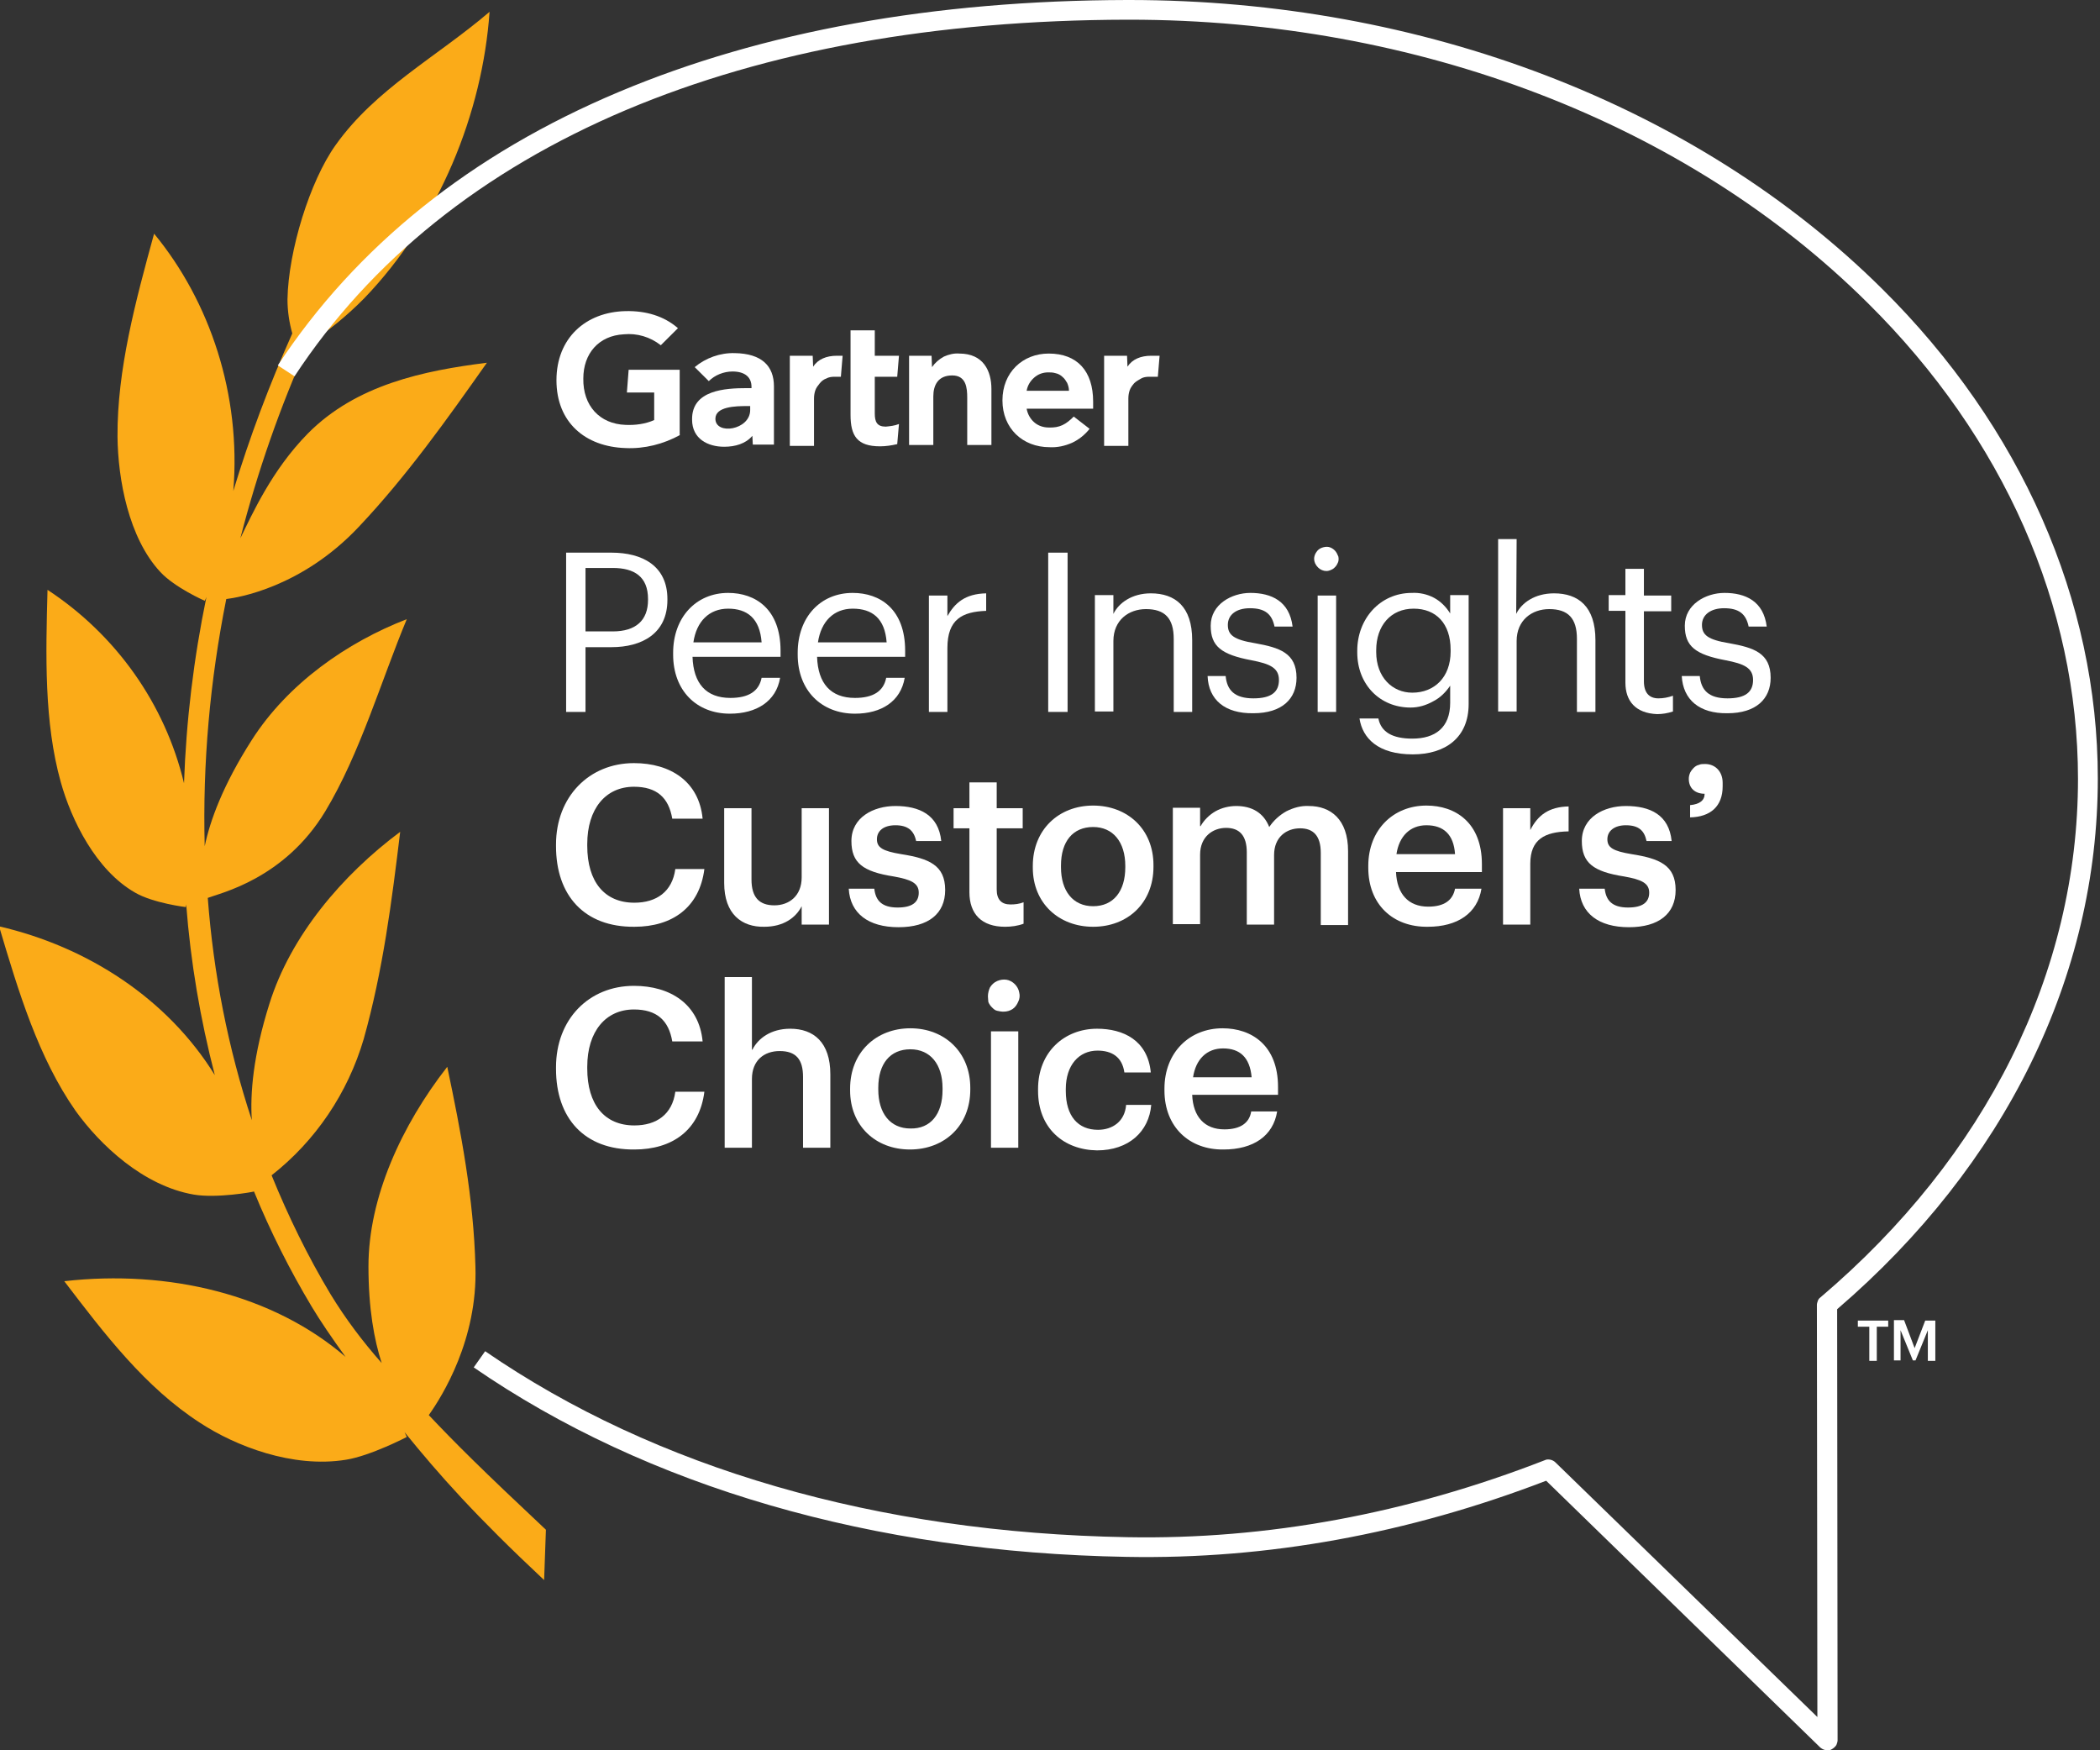 <svg xmlns="http://www.w3.org/2000/svg" width="48" height="40" viewBox="0 0 48 40" fill="none"><rect x="0" y="0" width="48" height="40" fill="#333333" stroke="none"/><g clip-path="url(#clip0_3698_5106)"><path d="M12.478 34.96C11.008 33.58 10.405 32.98 9.801 32.34C10.113 31.9 10.918 30.61 10.867 28.95C10.827 27.38 10.536 25.87 10.223 24.38C9.177 25.72 8.422 27.37 8.422 28.94C8.422 29.91 8.553 30.62 8.724 31.15C8.291 30.66 7.899 30.14 7.557 29.58C7.034 28.71 6.591 27.8 6.208 26.86C7.215 26.07 7.949 24.98 8.312 23.75C8.754 22.18 8.956 20.59 9.147 19.01C7.818 20 6.641 21.39 6.158 22.94C5.786 24.12 5.715 24.99 5.756 25.6C5.212 23.95 4.88 22.25 4.749 20.52C5.031 20.41 6.5 20.09 7.436 18.54C8.231 17.22 8.714 15.55 9.298 14.15C7.929 14.68 6.581 15.62 5.756 16.91C5.091 17.95 4.8 18.76 4.679 19.34C4.629 17.44 4.8 15.55 5.172 13.69C5.424 13.66 6.893 13.43 8.201 12.04C9.288 10.89 10.213 9.59 11.129 8.29C9.69 8.47 8.14 8.79 7.034 9.91C6.208 10.75 5.766 11.75 5.494 12.3C5.886 10.78 6.4 9.3 7.044 7.87C7.507 7.56 7.939 7.21 8.332 6.81C10.042 5.03 11.028 2.58 11.19 0.27C9.972 1.31 8.583 2.03 7.668 3.32C7.084 4.14 6.591 5.73 6.571 6.84C6.571 7.11 6.611 7.37 6.681 7.62C6.158 8.79 5.705 9.99 5.333 11.22C5.514 9.02 4.8 6.89 3.522 5.34C3.099 6.88 2.676 8.45 2.686 9.98C2.696 10.95 2.938 12.29 3.663 13.07C3.995 13.43 4.679 13.73 4.679 13.73C4.679 13.73 4.699 13.7 4.719 13.64C4.427 15.05 4.256 16.47 4.206 17.9C3.773 16.09 2.656 14.51 1.086 13.48C1.046 14.98 1.006 16.5 1.388 17.87C1.63 18.74 2.193 19.89 3.089 20.4C3.502 20.64 4.246 20.73 4.246 20.73L4.256 20.67C4.357 21.99 4.578 23.29 4.91 24.57C3.834 22.83 2.012 21.64 -0.021 21.17C0.422 22.66 0.875 24.17 1.73 25.39C2.284 26.16 3.27 27.1 4.427 27.3C4.951 27.39 5.786 27.24 5.806 27.23C6.178 28.14 6.621 29.02 7.124 29.86C7.315 30.18 7.587 30.58 7.899 31.01C6.239 29.58 3.844 29.01 1.469 29.28C2.385 30.48 3.32 31.71 4.578 32.52C5.373 33.04 6.681 33.56 7.909 33.36C8.473 33.27 9.298 32.84 9.298 32.84C9.298 32.84 9.278 32.8 9.247 32.73C10.042 33.71 10.867 34.64 12.437 36.11L12.478 34.96Z" fill="#FBAB18"></path><path d="M15.255 13.69V13.71C15.255 14.48 14.671 14.79 13.977 14.79H13.383V16.27H12.94V12.63H13.977C14.681 12.63 15.255 12.93 15.255 13.69ZM14.812 13.71V13.69C14.812 13.18 14.5 12.98 14.007 12.98H13.383V14.43H14.007C14.53 14.43 14.812 14.18 14.812 13.71Z" fill="white"></path><path d="M15.386 14.96V14.92C15.386 14.11 15.909 13.55 16.644 13.55C17.267 13.55 17.841 13.92 17.841 14.87V15.01H15.829C15.849 15.62 16.14 15.95 16.694 15.95C17.107 15.95 17.348 15.8 17.408 15.49H17.831C17.741 16.03 17.288 16.31 16.684 16.31C15.919 16.31 15.386 15.78 15.386 14.96ZM16.644 13.91C16.211 13.91 15.919 14.2 15.849 14.68H17.408C17.368 14.13 17.076 13.91 16.644 13.91Z" fill="white"></path><path d="M18.233 14.96V14.92C18.233 14.11 18.747 13.55 19.491 13.55C20.115 13.55 20.689 13.92 20.689 14.87V15.01H18.676C18.696 15.62 18.988 15.95 19.542 15.95C19.954 15.95 20.196 15.8 20.256 15.49H20.679C20.588 16.03 20.145 16.31 19.542 16.31C18.777 16.31 18.233 15.78 18.233 14.96ZM19.491 13.91C19.059 13.91 18.767 14.2 18.696 14.68H20.266C20.226 14.13 19.934 13.91 19.491 13.91Z" fill="white"></path><path d="M21.655 14.08C21.826 13.78 22.058 13.57 22.541 13.56V13.96C21.997 13.98 21.655 14.15 21.655 14.81V16.27H21.232V13.61H21.655V14.08Z" fill="white"></path><path d="M24.402 16.27H23.959V12.63H24.402V16.27Z" fill="white"></path><path d="M25.449 14.03C25.57 13.78 25.872 13.56 26.304 13.56C26.858 13.56 27.25 13.86 27.25 14.63V16.27H26.828V14.6C26.828 14.13 26.626 13.92 26.194 13.92C25.801 13.92 25.449 14.17 25.449 14.65V16.26H25.026V13.6H25.449V14.03Z" fill="white"></path><path d="M27.602 15.45H28.015C28.045 15.77 28.216 15.96 28.649 15.96C29.052 15.96 29.233 15.82 29.233 15.54C29.233 15.26 29.021 15.17 28.609 15.09C27.915 14.96 27.673 14.77 27.673 14.3C27.673 13.81 28.156 13.55 28.579 13.55C29.062 13.55 29.474 13.74 29.545 14.32H29.132C29.072 14.03 28.911 13.9 28.569 13.9C28.257 13.9 28.065 14.05 28.065 14.28C28.065 14.51 28.196 14.62 28.689 14.7C29.243 14.8 29.635 14.92 29.635 15.49C29.635 15.97 29.303 16.3 28.649 16.3C27.995 16.31 27.623 15.99 27.602 15.45Z" fill="white"></path><path d="M30.037 12.77C30.037 12.72 30.057 12.66 30.087 12.62C30.118 12.57 30.158 12.54 30.208 12.52C30.259 12.5 30.319 12.49 30.369 12.5C30.419 12.51 30.47 12.54 30.51 12.58C30.55 12.62 30.57 12.67 30.591 12.72C30.601 12.77 30.601 12.83 30.57 12.88C30.55 12.93 30.51 12.97 30.47 13C30.419 13.03 30.369 13.05 30.319 13.05C30.248 13.05 30.178 13.02 30.128 12.97C30.067 12.91 30.037 12.84 30.037 12.77ZM30.54 16.27H30.118V13.61H30.54V16.27Z" fill="white"></path><path d="M31.074 16.42H31.506C31.567 16.73 31.828 16.88 32.281 16.88C32.805 16.88 33.147 16.63 33.147 16.06V15.67C33.046 15.82 32.915 15.95 32.754 16.03C32.593 16.12 32.422 16.17 32.241 16.17C31.537 16.17 31.023 15.64 31.023 14.91V14.87C31.023 14.15 31.537 13.55 32.271 13.55C32.442 13.54 32.623 13.58 32.774 13.66C32.925 13.74 33.056 13.87 33.147 14.02V13.6H33.569V16.09C33.569 16.86 33.036 17.24 32.291 17.24C31.496 17.24 31.144 16.87 31.074 16.42ZM33.157 14.89V14.85C33.157 14.25 32.825 13.91 32.312 13.91C31.788 13.91 31.456 14.3 31.456 14.86V14.9C31.456 15.48 31.828 15.83 32.281 15.83C32.784 15.83 33.157 15.48 33.157 14.89Z" fill="white"></path><path d="M34.656 14.03C34.776 13.78 35.078 13.56 35.521 13.56C36.075 13.56 36.467 13.86 36.467 14.63V16.27H36.044V14.6C36.044 14.13 35.843 13.92 35.41 13.92C35.018 13.92 34.666 14.17 34.666 14.65V16.26H34.243V12.32H34.666L34.656 14.03Z" fill="white"></path><path d="M37.152 15.6V13.96H36.77V13.6H37.152V13H37.575V13.61H38.199V13.97H37.575V15.57C37.575 15.83 37.695 15.96 37.907 15.96C38.017 15.96 38.128 15.94 38.239 15.9V16.26C38.118 16.3 37.997 16.32 37.876 16.32C37.383 16.3 37.152 16.02 37.152 15.6Z" fill="white"></path><path d="M38.44 15.45H38.852C38.882 15.77 39.053 15.96 39.486 15.96C39.889 15.96 40.07 15.82 40.07 15.54C40.07 15.26 39.858 15.17 39.446 15.09C38.751 14.96 38.51 14.77 38.51 14.3C38.51 13.81 38.993 13.55 39.416 13.55C39.899 13.55 40.311 13.74 40.382 14.32H39.969C39.909 14.03 39.748 13.9 39.406 13.9C39.104 13.9 38.902 14.05 38.902 14.28C38.902 14.51 39.033 14.62 39.526 14.7C40.08 14.8 40.472 14.92 40.472 15.49C40.472 15.97 40.14 16.3 39.486 16.3C38.842 16.31 38.47 15.99 38.44 15.45Z" fill="white"></path><path d="M12.709 19.34V19.3C12.709 18.21 13.464 17.44 14.49 17.44C15.325 17.44 15.979 17.86 16.06 18.71H15.366C15.285 18.23 15.013 17.98 14.49 17.98C13.846 17.98 13.423 18.48 13.423 19.29V19.33C13.423 20.15 13.816 20.63 14.5 20.63C15.003 20.63 15.366 20.38 15.436 19.86H16.1C15.989 20.74 15.366 21.18 14.5 21.18C13.353 21.19 12.709 20.46 12.709 19.34Z" fill="white"></path><path d="M16.553 20.18V18.47H17.177V20.1C17.177 20.5 17.348 20.69 17.7 20.69C18.032 20.69 18.324 20.48 18.324 20.05V18.47H18.948V21.13H18.324V20.71C18.193 20.97 17.911 21.18 17.468 21.18C16.955 21.19 16.553 20.89 16.553 20.18Z" fill="white"></path><path d="M19.4 20.31H19.984C20.014 20.58 20.155 20.74 20.517 20.74C20.849 20.74 21 20.62 21 20.4C21 20.18 20.819 20.1 20.427 20.03C19.722 19.92 19.461 19.72 19.461 19.22C19.461 18.68 19.964 18.42 20.467 18.42C21.011 18.42 21.453 18.62 21.514 19.22H20.94C20.89 18.98 20.749 18.86 20.467 18.86C20.195 18.86 20.044 18.99 20.044 19.18C20.044 19.37 20.175 19.45 20.598 19.52C21.232 19.62 21.604 19.77 21.604 20.34C21.604 20.88 21.222 21.19 20.538 21.19C19.843 21.19 19.431 20.87 19.4 20.31Z" fill="white"></path><path d="M22.158 20.39V18.93H21.796V18.47H22.158V17.88H22.782V18.47H23.376V18.93H22.782V20.33C22.782 20.56 22.893 20.67 23.094 20.67C23.195 20.67 23.295 20.66 23.396 20.62V21.11C23.265 21.16 23.114 21.18 22.973 21.18C22.44 21.18 22.158 20.89 22.158 20.39Z" fill="white"></path><path d="M23.607 19.83V19.79C23.607 18.96 24.201 18.41 24.986 18.41C25.771 18.41 26.365 18.95 26.365 19.77V19.81C26.365 20.64 25.771 21.18 24.986 21.18C24.201 21.18 23.607 20.64 23.607 19.83ZM25.721 19.82V19.79C25.721 19.24 25.439 18.9 24.986 18.9C24.523 18.9 24.251 19.23 24.251 19.78V19.82C24.251 20.36 24.523 20.71 24.986 20.71C25.449 20.71 25.721 20.37 25.721 19.82Z" fill="white"></path><path d="M27.442 18.88C27.522 18.74 27.643 18.62 27.784 18.54C27.925 18.46 28.096 18.42 28.257 18.42C28.609 18.42 28.881 18.57 29.011 18.9C29.112 18.75 29.243 18.63 29.404 18.54C29.565 18.46 29.736 18.41 29.917 18.42C30.41 18.42 30.813 18.72 30.813 19.45V21.14H30.189V19.49C30.189 19.1 30.018 18.93 29.716 18.93C29.404 18.93 29.122 19.13 29.122 19.54V21.13H28.498V19.48C28.498 19.09 28.327 18.92 28.025 18.92C27.723 18.92 27.431 19.12 27.431 19.53V21.12H26.808V18.46H27.431V18.88H27.442Z" fill="white"></path><path d="M31.275 19.83V19.79C31.275 18.96 31.849 18.41 32.604 18.41C33.268 18.41 33.872 18.8 33.872 19.75V19.93H31.909C31.93 20.43 32.191 20.72 32.644 20.72C33.016 20.72 33.208 20.57 33.258 20.31H33.862C33.771 20.87 33.318 21.18 32.634 21.18C31.839 21.19 31.275 20.67 31.275 19.83ZM32.604 18.86C32.231 18.86 31.98 19.11 31.919 19.52H33.258C33.228 19.07 32.996 18.86 32.604 18.86Z" fill="white"></path><path d="M34.978 18.97C35.15 18.63 35.401 18.44 35.854 18.43V19C35.31 19.01 34.978 19.18 34.978 19.74V21.13H34.355V18.47H34.978V18.97Z" fill="white"></path><path d="M36.096 20.31H36.679C36.709 20.58 36.85 20.74 37.213 20.74C37.545 20.74 37.696 20.62 37.696 20.4C37.696 20.18 37.515 20.1 37.122 20.03C36.418 19.92 36.156 19.72 36.156 19.22C36.156 18.68 36.659 18.42 37.162 18.42C37.716 18.42 38.148 18.62 38.209 19.22H37.635C37.585 18.98 37.454 18.86 37.162 18.86C36.901 18.86 36.74 18.99 36.74 19.18C36.74 19.37 36.87 19.45 37.293 19.52C37.927 19.62 38.3 19.77 38.3 20.34C38.3 20.88 37.917 21.19 37.233 21.19C36.538 21.19 36.126 20.87 36.096 20.31Z" fill="white"></path><path d="M38.963 18.14C38.742 18.14 38.601 18.01 38.601 17.8C38.601 17.75 38.611 17.71 38.631 17.66C38.651 17.62 38.681 17.58 38.711 17.55C38.742 17.52 38.782 17.49 38.832 17.48C38.872 17.46 38.923 17.46 38.973 17.46C39.204 17.46 39.375 17.63 39.375 17.89V17.97C39.375 18.43 39.094 18.67 38.631 18.68V18.4C38.852 18.38 38.963 18.29 38.963 18.14Z" fill="white"></path><path d="M12.709 24.43V24.39C12.709 23.29 13.464 22.53 14.49 22.53C15.325 22.53 15.979 22.95 16.06 23.8H15.366C15.285 23.32 15.013 23.07 14.49 23.07C13.846 23.07 13.423 23.57 13.423 24.38V24.42C13.423 25.24 13.816 25.72 14.5 25.72C15.003 25.72 15.366 25.47 15.436 24.95H16.1C15.989 25.83 15.366 26.27 14.5 26.27C13.353 26.28 12.709 25.55 12.709 24.43Z" fill="white"></path><path d="M17.197 23.99C17.328 23.73 17.62 23.51 18.063 23.51C18.596 23.51 18.979 23.82 18.979 24.55V26.23H18.355V24.61C18.355 24.21 18.194 24.02 17.821 24.02C17.469 24.02 17.187 24.23 17.187 24.66V26.23H16.564V22.33H17.187V23.99H17.197Z" fill="white"></path><path d="M19.431 24.92V24.88C19.431 24.05 20.024 23.5 20.809 23.5C21.594 23.5 22.178 24.05 22.178 24.86V24.9C22.178 25.73 21.584 26.27 20.799 26.27C20.014 26.27 19.431 25.73 19.431 24.92ZM21.544 24.91V24.87C21.544 24.32 21.262 23.98 20.809 23.98C20.346 23.98 20.075 24.31 20.075 24.86V24.9C20.075 25.44 20.346 25.79 20.809 25.79C21.272 25.8 21.544 25.46 21.544 24.91Z" fill="white"></path><path d="M22.581 22.77C22.581 22.7 22.601 22.62 22.631 22.56C22.672 22.5 22.722 22.45 22.792 22.42C22.863 22.39 22.933 22.38 23.004 22.39C23.074 22.4 23.145 22.44 23.195 22.49C23.245 22.54 23.285 22.61 23.296 22.68C23.316 22.75 23.306 22.83 23.275 22.89C23.245 22.96 23.205 23.02 23.145 23.06C23.084 23.1 23.014 23.12 22.933 23.12C22.883 23.12 22.843 23.11 22.792 23.1C22.742 23.09 22.712 23.06 22.672 23.02C22.641 22.99 22.611 22.95 22.591 22.9C22.591 22.87 22.581 22.82 22.581 22.77ZM23.275 26.23H22.651V23.57H23.275V26.23Z" fill="white"></path><path d="M23.727 24.93V24.89C23.727 24.04 24.331 23.51 25.076 23.51C25.67 23.51 26.233 23.77 26.304 24.51H25.7C25.65 24.15 25.408 24.01 25.086 24.01C24.663 24.01 24.361 24.34 24.361 24.89V24.93C24.361 25.51 24.643 25.82 25.096 25.82C25.428 25.82 25.71 25.63 25.74 25.25H26.314C26.263 25.86 25.8 26.29 25.076 26.29C24.311 26.28 23.727 25.78 23.727 24.93Z" fill="white"></path><path d="M26.616 24.92V24.88C26.616 24.05 27.19 23.5 27.945 23.5C28.609 23.5 29.212 23.89 29.212 24.84V25.02H27.25C27.27 25.52 27.532 25.81 27.985 25.81C28.357 25.81 28.558 25.66 28.599 25.4H29.192C29.102 25.96 28.649 26.27 27.965 26.27C27.19 26.28 26.616 25.76 26.616 24.92ZM27.955 23.96C27.582 23.96 27.331 24.21 27.27 24.62H28.609C28.568 24.16 28.337 23.96 27.955 23.96Z" fill="white"></path><path d="M26.505 8.13L26.465 8.61H26.264C26.203 8.61 26.133 8.62 26.083 8.65C26.032 8.68 25.972 8.71 25.922 8.76C25.881 8.81 25.841 8.86 25.821 8.92C25.801 8.98 25.791 9.04 25.791 9.11V10.19H25.237V8.13H25.761L25.771 8.38C25.881 8.21 26.073 8.13 26.314 8.13H26.505Z" fill="white"></path><path d="M22.661 10.17H22.108V9.09C22.108 8.87 22.087 8.58 21.765 8.58C21.443 8.58 21.333 8.8 21.333 9.06V10.17H20.779V8.13H21.293L21.303 8.39C21.373 8.29 21.464 8.21 21.574 8.15C21.685 8.1 21.806 8.07 21.927 8.08C22.48 8.08 22.661 8.48 22.661 8.89V10.17Z" fill="white"></path><path d="M20.548 9.69L20.508 10.15C20.377 10.18 20.246 10.2 20.116 10.2C19.592 10.2 19.441 9.96 19.441 9.48V7.55H19.995V8.13H20.548L20.508 8.61H19.995V9.45C19.995 9.64 20.045 9.75 20.246 9.75C20.347 9.74 20.448 9.73 20.548 9.69Z" fill="white"></path><path d="M19.26 8.13L19.22 8.61H19.069C19.009 8.61 18.938 8.62 18.888 8.65C18.828 8.67 18.777 8.71 18.737 8.76C18.697 8.81 18.657 8.86 18.636 8.92C18.616 8.98 18.606 9.04 18.606 9.11V10.19H18.053V8.13H18.576L18.586 8.38C18.697 8.21 18.888 8.13 19.13 8.13H19.26Z" fill="white"></path><path d="M15.546 9.94C15.164 10.15 14.731 10.26 14.299 10.24C13.373 10.21 12.719 9.65 12.719 8.69C12.719 7.73 13.383 7.13 14.299 7.11C14.761 7.1 15.174 7.22 15.496 7.5L15.104 7.89C14.862 7.7 14.56 7.61 14.258 7.64C13.685 7.67 13.333 8.08 13.333 8.65C13.322 9.27 13.705 9.69 14.299 9.71C14.52 9.72 14.752 9.69 14.953 9.6V8.97H14.329L14.369 8.45H15.536V9.94H15.546Z" fill="white"></path><path d="M24.433 8.92C24.433 8.86 24.413 8.8 24.392 8.75C24.362 8.7 24.332 8.65 24.282 8.61C24.241 8.57 24.181 8.54 24.131 8.53C24.07 8.51 24.01 8.51 23.96 8.51C23.839 8.51 23.728 8.55 23.638 8.63C23.547 8.71 23.487 8.81 23.466 8.93H24.433V8.92ZM24.986 9.34H23.466C23.487 9.46 23.547 9.57 23.638 9.65C23.728 9.73 23.849 9.77 23.97 9.77C24.221 9.78 24.362 9.7 24.543 9.52L24.905 9.8C24.795 9.94 24.654 10.05 24.503 10.12C24.342 10.19 24.171 10.23 23.99 10.22C23.376 10.22 22.913 9.79 22.913 9.15C22.913 8.51 23.376 8.08 23.97 8.08C24.624 8.08 24.986 8.48 24.986 9.18V9.34Z" fill="white"></path><path d="M17.157 9.28H17.076C16.815 9.28 16.352 9.29 16.352 9.57C16.352 9.95 17.147 9.83 17.147 9.37V9.28H17.157ZM17.69 8.83V10.16H17.207L17.197 9.96C17.046 10.14 16.805 10.21 16.553 10.21C16.181 10.21 15.819 10.03 15.819 9.59C15.808 8.91 16.583 8.87 17.076 8.87H17.177V8.84C17.177 8.62 17.026 8.49 16.744 8.49C16.543 8.49 16.342 8.57 16.201 8.71L15.879 8.39C16.13 8.18 16.462 8.06 16.795 8.07C17.419 8.08 17.69 8.37 17.69 8.83Z" fill="white"></path><path d="M41.771 40C41.711 40 41.66 39.98 41.61 39.94L35.341 33.84C32.191 35.05 28.971 35.64 25.751 35.58C19.955 35.48 14.792 33.98 10.828 31.25L11.089 30.88C14.984 33.56 20.055 35.03 25.761 35.13C28.961 35.19 32.181 34.59 35.311 33.37C35.351 33.35 35.391 33.35 35.441 33.36C35.482 33.37 35.522 33.39 35.552 33.42L41.54 39.24L41.529 29.82C41.529 29.79 41.54 29.76 41.55 29.73C41.56 29.7 41.58 29.67 41.61 29.65C45.404 26.43 47.497 22.22 47.497 17.8C47.497 13.85 45.796 10 42.697 6.93C38.551 2.81 32.402 0.45 25.811 0.45H25.761C21.394 0.46 17.55 1.15 14.319 2.51C11.029 3.9 8.473 5.95 6.732 8.6L6.35 8.35C8.141 5.63 10.767 3.52 14.148 2.1C17.429 0.72 21.333 0.01 25.761 0H25.811C32.513 0 38.782 2.4 43.019 6.6C46.199 9.75 47.95 13.73 47.95 17.79C47.95 22.31 45.836 26.62 41.992 29.92L42.002 39.77C42.002 39.8 41.992 39.83 41.982 39.86C41.972 39.89 41.952 39.91 41.932 39.93C41.912 39.95 41.882 39.97 41.862 39.98C41.831 40 41.801 40 41.771 40Z" fill="white"></path><path d="M42.475 30.18H43.159V30.32H42.898V31.1H42.727V30.32H42.465V30.18H42.475Z" fill="white"></path><path d="M43.763 30.81L44.005 30.18H44.236V31.1H44.065V30.4L43.783 31.09H43.723L43.441 30.4V31.09H43.29V30.17H43.522L43.763 30.81Z" fill="white"></path></g><defs><clipPath id="clip0_3698_5106"><rect width="48" height="40" fill="white"></rect></clipPath></defs></svg>